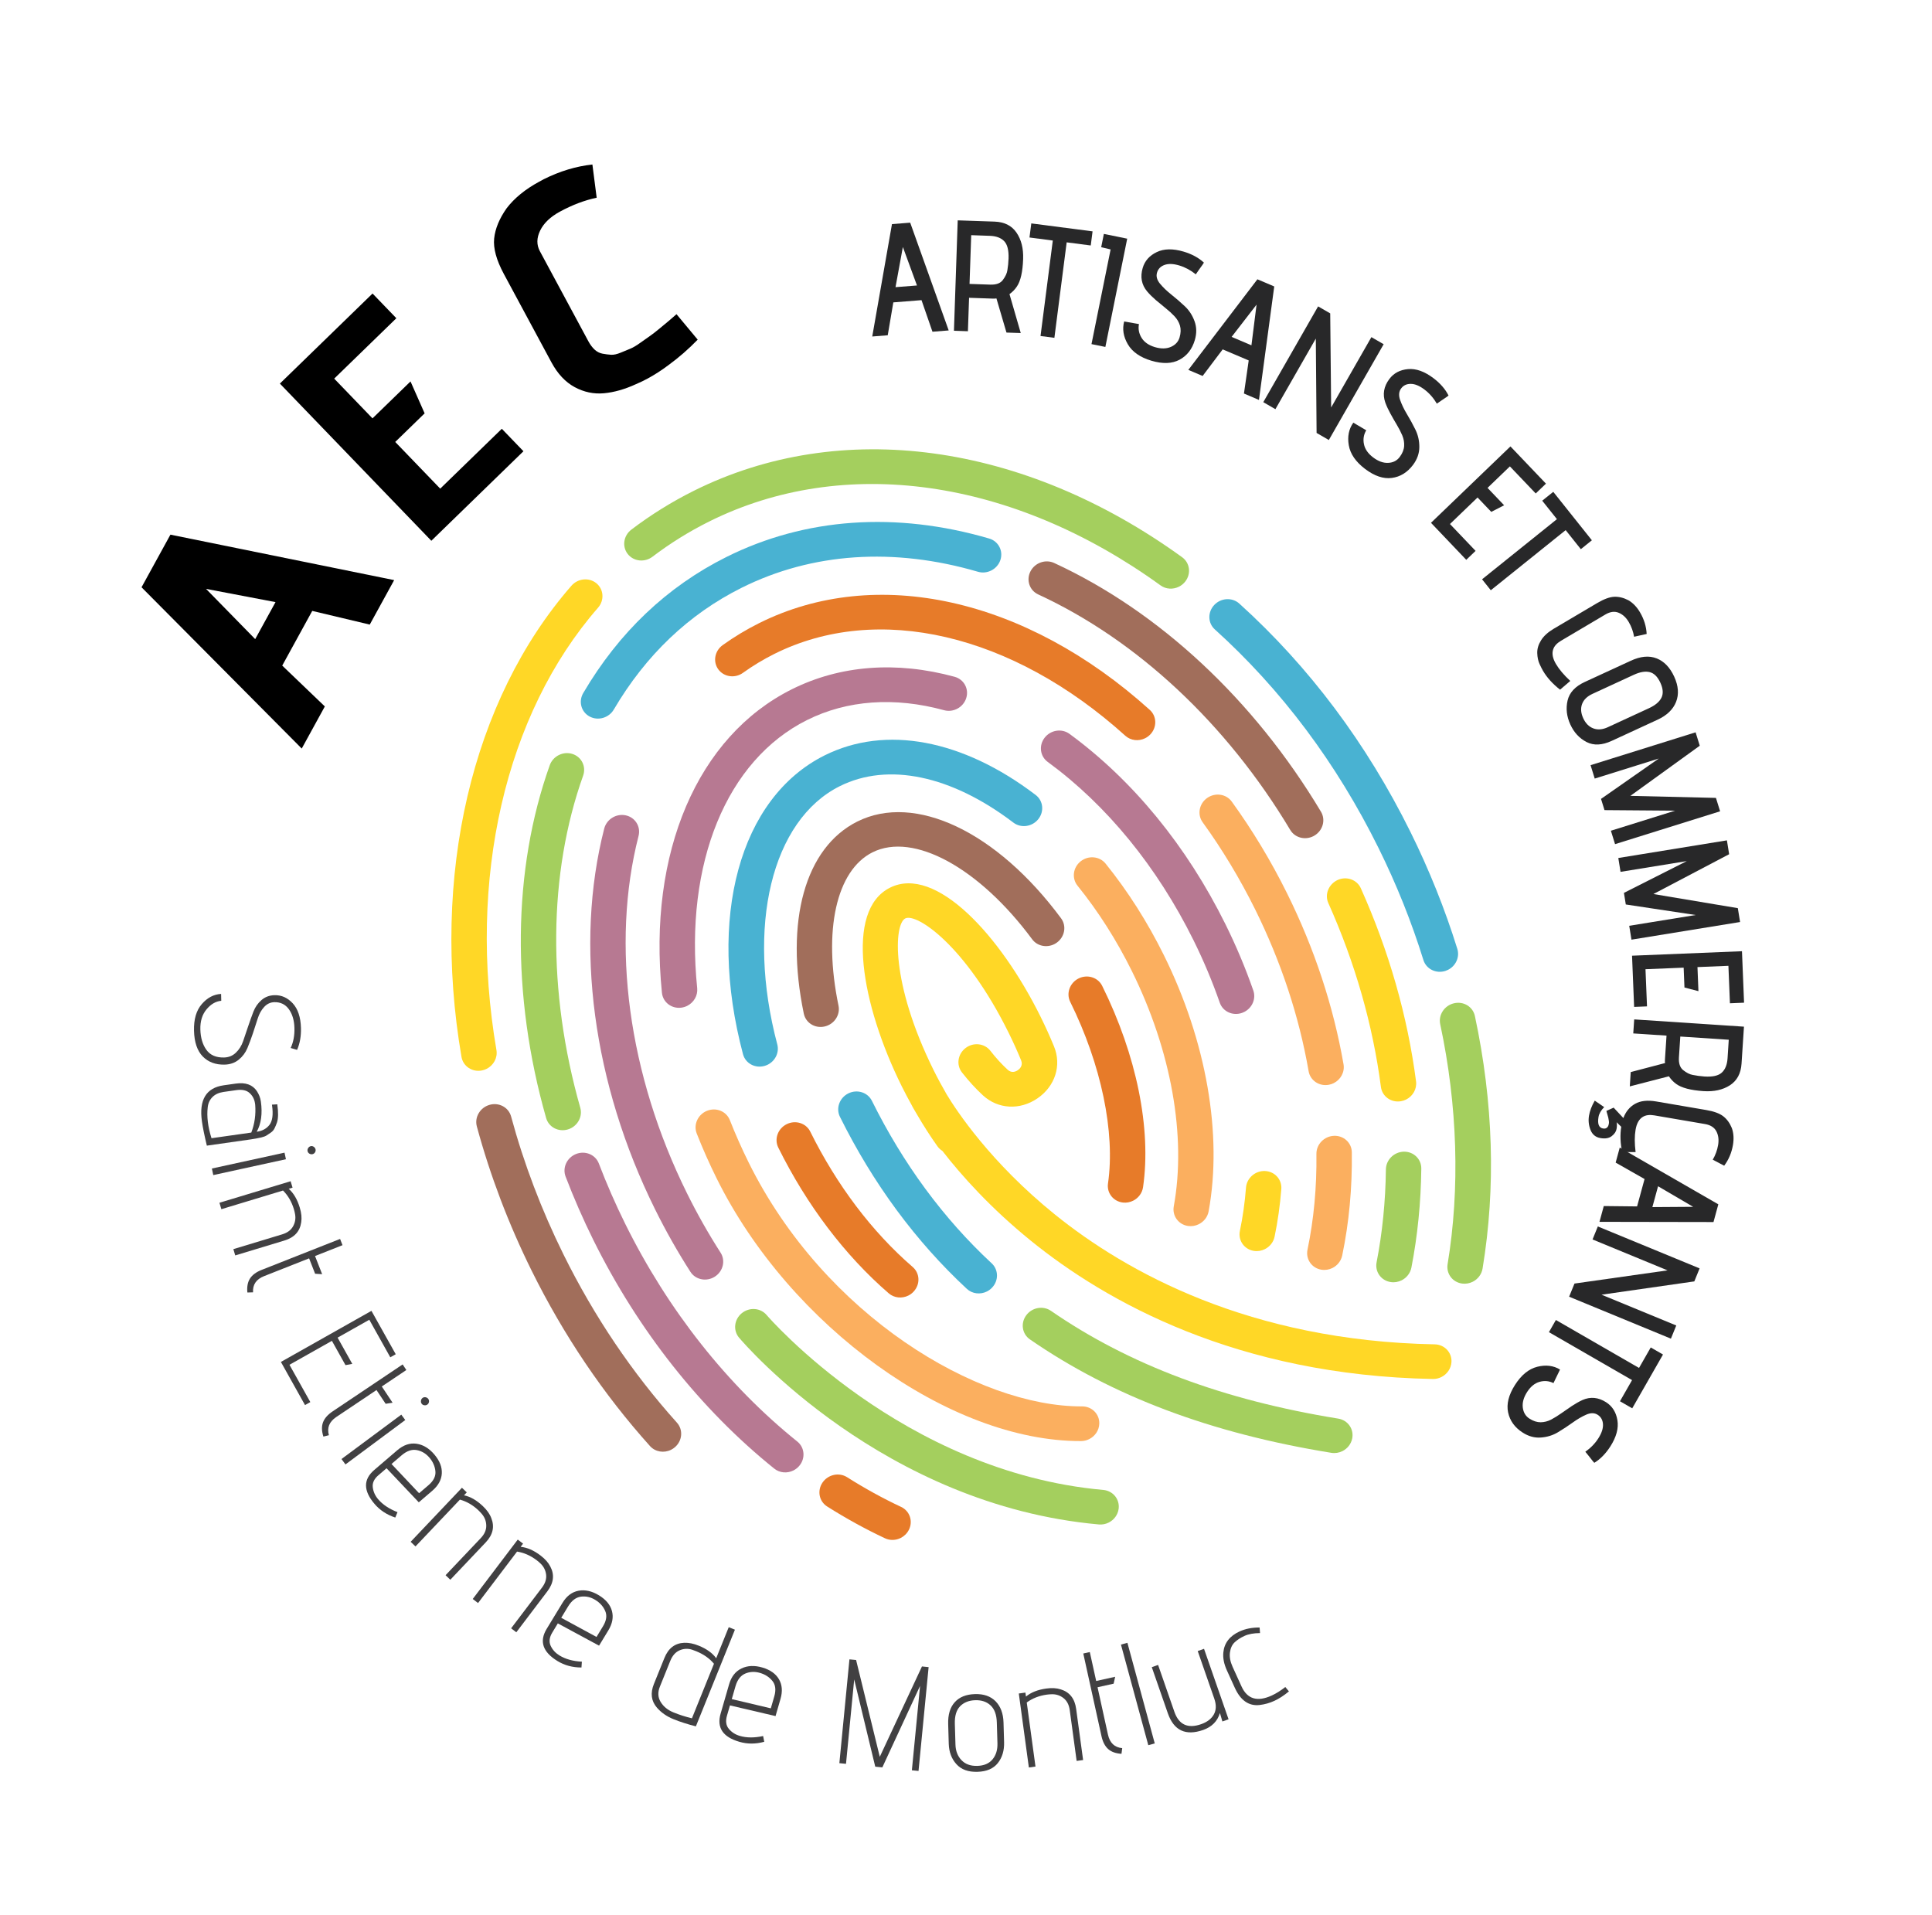 <svg xmlns="http://www.w3.org/2000/svg" width="112" height="111" viewBox="0 0 112 111" fill="none"><g clip-path="url(#clip0_625_2336)"><path d="M22.85 33.63L21.435 36.208L18.101 35.415L16.361 38.585L18.831 40.953L17.492 43.394L8.205 34.045L9.88 30.994L22.85 33.63ZM15.972 34.905L11.944 34.138L14.794 37.05L15.972 34.905Z" fill="black"></path><path d="M30.345 26.159L25.005 31.349L16.225 22.237L21.597 17.016L22.977 18.448L19.374 21.949L21.594 24.253L23.798 22.112L24.616 23.963L22.912 25.62L25.52 28.327L29.091 24.857L30.345 26.159Z" fill="black"></path><mask id="mask0_625_2336" style="mask-type:luminance" maskUnits="userSpaceOnUse" x="0" y="0" width="112" height="111"><path d="M111.882 0H0V110.964H111.882V0Z" fill="white"></path></mask><g mask="url(#mask0_625_2336)"><path d="M39.218 18.214L40.446 19.69C39.911 20.241 39.345 20.734 38.748 21.168C38.362 21.46 37.959 21.72 37.539 21.948C37.329 22.062 37.106 22.169 36.872 22.268C36.219 22.568 35.597 22.744 35.007 22.798C34.416 22.851 33.852 22.732 33.313 22.441C32.775 22.15 32.325 21.67 31.965 21.001L29.211 15.886C28.776 15.079 28.588 14.391 28.647 13.824C28.707 13.256 28.948 12.672 29.371 12.072C29.818 11.486 30.449 10.971 31.263 10.53C31.342 10.487 31.427 10.441 31.519 10.391C32.455 9.923 33.396 9.639 34.342 9.537L34.59 11.462C33.889 11.609 33.177 11.879 32.455 12.271C31.904 12.57 31.523 12.935 31.314 13.364C31.104 13.795 31.099 14.195 31.299 14.566L34.113 19.792C34.217 19.983 34.336 20.142 34.471 20.268C34.607 20.393 34.759 20.471 34.929 20.503C35.099 20.534 35.262 20.556 35.42 20.566C35.578 20.576 35.768 20.534 35.99 20.441C36.211 20.349 36.398 20.271 36.552 20.209C36.704 20.146 36.901 20.03 37.139 19.858C37.378 19.687 37.565 19.555 37.701 19.461C37.837 19.367 38.025 19.219 38.266 19.02C38.506 18.821 38.673 18.683 38.767 18.604C38.86 18.526 39.011 18.396 39.218 18.214Z" fill="black"></path></g><mask id="mask1_625_2336" style="mask-type:luminance" maskUnits="userSpaceOnUse" x="0" y="0" width="112" height="111"><path d="M111.882 0H0V110.964H111.882V0Z" fill="white"></path></mask><g mask="url(#mask1_625_2336)"><path d="M12.817 57.619L12.827 58.016C12.507 58.047 12.221 58.213 11.972 58.514C11.721 58.814 11.602 59.203 11.615 59.681C11.628 60.158 11.744 60.552 11.964 60.859C12.185 61.168 12.527 61.316 12.992 61.304C13.261 61.297 13.49 61.203 13.677 61.022C13.865 60.842 14.003 60.62 14.094 60.358C14.185 60.096 14.282 59.81 14.385 59.499C14.489 59.189 14.592 58.903 14.694 58.639C14.796 58.378 14.951 58.156 15.159 57.975C15.366 57.794 15.619 57.699 15.916 57.692C16.318 57.681 16.67 57.839 16.971 58.164C17.271 58.49 17.43 58.967 17.447 59.595C17.459 60.072 17.384 60.495 17.222 60.863L16.85 60.752C17.007 60.419 17.081 60.032 17.068 59.592C17.057 59.152 16.949 58.789 16.747 58.507C16.544 58.225 16.262 58.088 15.902 58.097C15.672 58.104 15.476 58.196 15.311 58.378C15.147 58.556 15.023 58.779 14.941 59.043C14.86 59.307 14.766 59.593 14.662 59.902C14.559 60.21 14.452 60.496 14.341 60.762C14.23 61.026 14.063 61.25 13.839 61.432C13.613 61.614 13.343 61.708 13.028 61.717C12.501 61.731 12.077 61.574 11.755 61.246C11.434 60.917 11.265 60.42 11.247 59.755C11.229 59.09 11.38 58.574 11.701 58.205C12.021 57.837 12.393 57.641 12.817 57.619Z" fill="#414042"></path></g><mask id="mask2_625_2336" style="mask-type:luminance" maskUnits="userSpaceOnUse" x="0" y="0" width="112" height="111"><path d="M111.882 0H0V110.964H111.882V0Z" fill="white"></path></mask><g mask="url(#mask2_625_2336)"><path d="M11.706 65.007C11.529 63.758 11.95 63.061 12.966 62.916L13.673 62.816C14.235 62.736 14.641 62.882 14.891 63.253C15.016 63.445 15.094 63.646 15.123 63.858C15.221 64.553 15.141 65.137 14.884 65.609C15.207 65.564 15.454 65.428 15.626 65.204C15.796 64.978 15.845 64.604 15.771 64.079C15.769 64.067 15.767 64.053 15.765 64.037L16.075 64.018C16.14 64.48 16.135 64.83 16.058 65.067C16.012 65.197 15.965 65.311 15.915 65.411C15.866 65.511 15.794 65.594 15.698 65.659C15.603 65.725 15.52 65.781 15.448 65.827C15.376 65.871 15.276 65.908 15.147 65.939C14.951 65.984 14.744 66.022 14.529 66.053L11.991 66.414C11.851 65.829 11.755 65.359 11.706 65.007ZM13.701 63.196L12.959 63.301C12.688 63.341 12.473 63.438 12.316 63.598C12.158 63.756 12.067 63.954 12.042 64.191C11.979 64.724 12.051 65.32 12.261 65.983L14.568 65.656C14.764 65.146 14.838 64.608 14.794 64.044C14.79 64.015 14.786 63.99 14.783 63.967C14.748 63.721 14.642 63.52 14.467 63.362C14.292 63.204 14.037 63.148 13.701 63.196Z" fill="#414042"></path></g><mask id="mask3_625_2336" style="mask-type:luminance" maskUnits="userSpaceOnUse" x="0" y="0" width="112" height="111"><path d="M111.882 0H0V110.964H111.882V0Z" fill="white"></path></mask><g mask="url(#mask3_625_2336)"><path d="M16.494 66.821L16.576 67.201L12.364 68.121L12.283 67.74L16.494 66.821ZM17.865 66.552C17.903 66.494 17.953 66.458 18.015 66.444C18.076 66.431 18.134 66.443 18.189 66.481C18.245 66.519 18.279 66.569 18.293 66.631C18.306 66.692 18.295 66.752 18.26 66.806C18.225 66.861 18.177 66.895 18.115 66.909C18.054 66.922 17.994 66.912 17.936 66.878C17.878 66.843 17.844 66.795 17.83 66.733C17.817 66.669 17.828 66.611 17.865 66.552Z" fill="#414042"></path></g><mask id="mask4_625_2336" style="mask-type:luminance" maskUnits="userSpaceOnUse" x="0" y="0" width="112" height="111"><path d="M111.882 0H0V110.964H111.882V0Z" fill="white"></path></mask><g mask="url(#mask4_625_2336)"><path d="M17.037 70.097C16.908 69.668 16.698 69.307 16.407 69.016L12.833 70.098L12.721 69.725L16.847 68.477L16.96 68.849L16.737 68.916C17.022 69.167 17.236 69.532 17.38 70.012C17.475 70.326 17.501 70.607 17.462 70.853C17.389 71.387 17.063 71.741 16.487 71.915L13.637 72.778L13.528 72.414L16.361 71.556C16.657 71.466 16.867 71.312 16.989 71.091C17.112 70.871 17.151 70.635 17.105 70.384C17.088 70.287 17.065 70.191 17.037 70.097Z" fill="#414042"></path></g><mask id="mask5_625_2336" style="mask-type:luminance" maskUnits="userSpaceOnUse" x="0" y="0" width="112" height="111"><path d="M111.882 0H0V110.964H111.882V0Z" fill="white"></path></mask><g mask="url(#mask5_625_2336)"><path d="M19.715 71.822L19.856 72.184L18.263 72.813L18.675 73.865L18.268 73.841L17.919 72.948L15.309 73.979C14.855 74.158 14.642 74.471 14.669 74.918L14.34 74.928C14.308 74.593 14.36 74.323 14.493 74.115C14.628 73.907 14.852 73.742 15.167 73.617L19.715 71.822Z" fill="#414042"></path></g><mask id="mask6_625_2336" style="mask-type:luminance" maskUnits="userSpaceOnUse" x="0" y="0" width="112" height="111"><path d="M111.882 0H0V110.964H111.882V0Z" fill="white"></path></mask><g mask="url(#mask6_625_2336)"><path d="M21.533 75.991L22.941 78.506L22.626 78.684L21.409 76.507L19.571 77.544L20.422 79.065L20.029 79.138L19.241 77.73L16.781 79.118L17.99 81.28L17.682 81.453L16.284 78.953L21.533 75.991Z" fill="#414042"></path></g><mask id="mask7_625_2336" style="mask-type:luminance" maskUnits="userSpaceOnUse" x="0" y="0" width="112" height="111"><path d="M111.882 0H0V110.964H111.882V0Z" fill="white"></path></mask><g mask="url(#mask7_625_2336)"><path d="M23.342 79.097L23.556 79.421L22.133 80.376L22.759 81.317L22.356 81.379L21.826 80.582L19.493 82.146C19.088 82.418 18.946 82.769 19.067 83.2L18.747 83.28C18.646 82.96 18.638 82.685 18.726 82.453C18.813 82.221 18.998 82.011 19.279 81.822L23.342 79.097Z" fill="#414042"></path></g><mask id="mask8_625_2336" style="mask-type:luminance" maskUnits="userSpaceOnUse" x="0" y="0" width="112" height="111"><path d="M111.882 0H0V110.964H111.882V0Z" fill="white"></path></mask><g mask="url(#mask8_625_2336)"><path d="M23.263 82.008L23.494 82.32L20.027 84.894L19.797 84.581L23.263 82.008ZM24.405 81.198C24.415 81.13 24.446 81.076 24.497 81.039C24.547 81.002 24.605 80.989 24.671 81C24.737 81.013 24.789 81.043 24.826 81.094C24.864 81.147 24.878 81.203 24.868 81.267C24.858 81.333 24.829 81.384 24.778 81.421C24.727 81.459 24.669 81.473 24.602 81.465C24.536 81.457 24.484 81.428 24.446 81.376C24.408 81.326 24.395 81.266 24.405 81.198Z" fill="#414042"></path></g><mask id="mask9_625_2336" style="mask-type:luminance" maskUnits="userSpaceOnUse" x="0" y="0" width="112" height="111"><path d="M111.882 0H0V110.964H111.882V0Z" fill="white"></path></mask><g mask="url(#mask9_625_2336)"><path d="M22.915 87.974C22.422 87.812 22.021 87.548 21.709 87.18C21.06 86.418 21.056 85.764 21.693 85.218L23.034 84.069C23.388 83.767 23.757 83.641 24.14 83.694C24.525 83.748 24.872 83.956 25.181 84.319C25.489 84.683 25.633 85.05 25.612 85.42C25.591 85.79 25.407 86.122 25.064 86.418L24.278 87.091L22.409 85.116L21.938 85.52C21.688 85.732 21.58 85.966 21.61 86.219C21.641 86.473 21.744 86.703 21.918 86.909C22.186 87.224 22.562 87.474 23.044 87.661L22.915 87.974ZM23.285 84.364L22.696 84.869L24.295 86.564L24.844 86.094C25.137 85.842 25.269 85.574 25.241 85.289C25.213 85.003 25.097 84.741 24.895 84.501C24.691 84.263 24.447 84.117 24.16 84.063C23.873 84.01 23.581 84.111 23.285 84.364Z" fill="#414042"></path></g><mask id="mask10_625_2336" style="mask-type:luminance" maskUnits="userSpaceOnUse" x="0" y="0" width="112" height="111"><path d="M111.882 0H0V110.964H111.882V0Z" fill="white"></path></mask><g mask="url(#mask10_625_2336)"><path d="M27.742 87.562C27.418 87.252 27.058 87.043 26.662 86.934L24.086 89.648L23.806 89.38L26.779 86.247L27.059 86.515L26.899 86.685C27.27 86.761 27.636 86.972 27.997 87.317C28.234 87.543 28.396 87.773 28.482 88.009C28.681 88.508 28.573 88.977 28.157 89.415L26.105 91.579L25.83 91.316L27.871 89.165C28.085 88.94 28.191 88.702 28.189 88.449C28.187 88.196 28.105 87.972 27.942 87.777C27.878 87.702 27.813 87.63 27.742 87.562Z" fill="#414042"></path></g><mask id="mask11_625_2336" style="mask-type:luminance" maskUnits="userSpaceOnUse" x="0" y="0" width="112" height="111"><path d="M111.882 0H0V110.964H111.882V0Z" fill="white"></path></mask><g mask="url(#mask11_625_2336)"><path d="M31.116 90.451C30.76 90.179 30.379 90.011 29.974 89.947L27.713 92.93L27.405 92.695L30.015 89.251L30.323 89.487L30.182 89.672C30.56 89.707 30.947 89.876 31.344 90.18C31.604 90.379 31.789 90.59 31.902 90.813C32.155 91.287 32.098 91.765 31.733 92.248L29.931 94.625L29.63 94.395L31.422 92.031C31.609 91.783 31.688 91.534 31.659 91.284C31.628 91.032 31.521 90.82 31.339 90.643C31.268 90.574 31.194 90.511 31.116 90.451Z" fill="#414042"></path></g><mask id="mask12_625_2336" style="mask-type:luminance" maskUnits="userSpaceOnUse" x="0" y="0" width="112" height="111"><path d="M111.882 0H0V110.964H111.882V0Z" fill="white"></path></mask><g mask="url(#mask12_625_2336)"><path d="M33.708 96.666C33.191 96.667 32.726 96.542 32.315 96.29C31.462 95.769 31.255 95.15 31.689 94.431L32.608 92.919C32.849 92.52 33.16 92.287 33.542 92.215C33.923 92.147 34.318 92.235 34.724 92.484C35.13 92.733 35.381 93.036 35.476 93.395C35.571 93.752 35.501 94.126 35.266 94.515L34.728 95.4L32.338 94.109L32.016 94.641C31.846 94.921 31.815 95.177 31.923 95.409C32.031 95.64 32.2 95.825 32.431 95.967C32.783 96.182 33.217 96.303 33.732 96.329L33.708 96.666ZM32.937 93.121L32.535 93.785L34.581 94.895L34.957 94.275C35.157 93.947 35.199 93.65 35.083 93.386C34.967 93.123 34.776 92.911 34.509 92.748C34.242 92.583 33.964 92.522 33.675 92.56C33.386 92.6 33.141 92.787 32.937 93.121Z" fill="#414042"></path></g><mask id="mask13_625_2336" style="mask-type:luminance" maskUnits="userSpaceOnUse" x="0" y="0" width="112" height="111"><path d="M111.882 0H0V110.964H111.882V0Z" fill="white"></path></mask><g mask="url(#mask13_625_2336)"><path d="M40.512 95.404C40.97 95.59 41.304 95.832 41.519 96.13L42.246 94.329L42.604 94.475L40.341 100.078C39.858 99.957 39.422 99.816 39.035 99.659C38.647 99.501 38.328 99.278 38.079 98.99C37.751 98.608 37.694 98.153 37.907 97.624L38.518 96.111C38.745 95.55 39.125 95.258 39.661 95.234C39.926 95.223 40.209 95.279 40.512 95.404ZM41.389 96.45C41.136 96.142 40.791 95.899 40.355 95.722C40.276 95.69 40.194 95.66 40.113 95.632C39.866 95.556 39.624 95.57 39.391 95.674C39.157 95.777 38.981 95.979 38.859 96.278L38.255 97.775C38.123 98.1 38.137 98.395 38.296 98.659C38.46 98.93 38.708 99.134 39.043 99.27C39.377 99.407 39.734 99.52 40.112 99.613L41.389 96.45Z" fill="#414042"></path></g><mask id="mask14_625_2336" style="mask-type:luminance" maskUnits="userSpaceOnUse" x="0" y="0" width="112" height="111"><path d="M111.882 0H0V110.964H111.882V0Z" fill="white"></path></mask><g mask="url(#mask14_625_2336)"><path d="M44.304 100.973C43.804 101.11 43.324 101.11 42.861 100.974C41.902 100.696 41.541 100.152 41.774 99.344L42.266 97.644C42.395 97.196 42.636 96.889 42.985 96.722C43.335 96.552 43.739 96.535 44.196 96.668C44.653 96.803 44.974 97.03 45.159 97.351C45.344 97.671 45.373 98.05 45.247 98.486L44.959 99.483L42.316 98.864L42.143 99.461C42.052 99.776 42.089 100.031 42.253 100.226C42.418 100.421 42.629 100.557 42.889 100.632C43.285 100.748 43.735 100.75 44.239 100.639L44.304 100.973ZM42.637 97.753L42.422 98.499L44.685 99.034L44.887 98.337C44.994 97.966 44.958 97.669 44.778 97.446C44.597 97.222 44.357 97.067 44.057 96.98C43.757 96.892 43.472 96.905 43.204 97.018C42.935 97.132 42.746 97.376 42.637 97.753Z" fill="#414042"></path></g><mask id="mask15_625_2336" style="mask-type:luminance" maskUnits="userSpaceOnUse" x="0" y="0" width="112" height="111"><path d="M111.882 0H0V110.964H111.882V0Z" fill="white"></path></mask><g mask="url(#mask15_625_2336)"><path d="M49.243 96.195L49.629 96.232L51.002 101.844L53.447 96.606L53.833 96.645L53.248 102.663L52.862 102.625L53.337 97.734L51.15 102.457L50.739 102.416L49.519 97.358L49.044 102.25L48.659 102.213L49.243 96.195Z" fill="#414042"></path></g><mask id="mask16_625_2336" style="mask-type:luminance" maskUnits="userSpaceOnUse" x="0" y="0" width="112" height="111"><path d="M111.882 0H0V110.964H111.882V0Z" fill="white"></path></mask><g mask="url(#mask16_625_2336)"><path d="M55 101.088L54.967 99.948C54.951 99.401 55.077 98.978 55.347 98.68C55.616 98.38 56.006 98.224 56.516 98.208C57.026 98.192 57.426 98.332 57.717 98.626C58.005 98.92 58.159 99.329 58.175 99.853L58.208 100.993C58.222 101.476 58.102 101.88 57.848 102.204C57.593 102.528 57.199 102.699 56.666 102.714C56.133 102.731 55.726 102.583 55.445 102.271C55.163 101.96 55.015 101.566 55 101.088ZM55.353 99.928L55.389 101.137C55.4 101.506 55.517 101.806 55.738 102.038C55.961 102.272 56.267 102.382 56.656 102.37C57.046 102.359 57.341 102.231 57.54 101.99C57.74 101.747 57.833 101.439 57.823 101.065L57.787 99.856C57.774 99.407 57.654 99.077 57.426 98.865C57.199 98.651 56.902 98.552 56.535 98.563C56.169 98.574 55.876 98.691 55.659 98.912C55.442 99.135 55.34 99.474 55.353 99.928Z" fill="#414042"></path></g><mask id="mask17_625_2336" style="mask-type:luminance" maskUnits="userSpaceOnUse" x="0" y="0" width="112" height="111"><path d="M111.882 0H0V110.964H111.882V0Z" fill="white"></path></mask><g mask="url(#mask17_625_2336)"><path d="M60.685 98.239C60.241 98.3 59.854 98.452 59.522 98.694L60.028 102.41L59.644 102.462L59.061 98.174L59.445 98.121L59.476 98.352C59.768 98.109 60.16 97.954 60.654 97.886C60.978 97.841 61.258 97.858 61.495 97.936C62.008 98.093 62.306 98.47 62.386 99.069L62.789 102.031L62.414 102.082L62.014 99.138C61.972 98.83 61.852 98.598 61.655 98.442C61.457 98.287 61.231 98.211 60.977 98.217C60.879 98.219 60.781 98.226 60.685 98.239Z" fill="#414042"></path></g><mask id="mask18_625_2336" style="mask-type:luminance" maskUnits="userSpaceOnUse" x="0" y="0" width="112" height="111"><path d="M111.882 0H0V110.964H111.882V0Z" fill="white"></path></mask><g mask="url(#mask18_625_2336)"><path d="M62.799 95.855L63.177 95.771L63.547 97.449L64.647 97.205L64.559 97.604L63.626 97.812L64.231 100.562C64.337 101.039 64.612 101.3 65.056 101.342L65.013 101.67C64.68 101.65 64.422 101.557 64.238 101.391C64.055 101.226 63.927 100.977 63.854 100.646L62.799 95.855Z" fill="#414042"></path></g><mask id="mask19_625_2336" style="mask-type:luminance" maskUnits="userSpaceOnUse" x="18" y="68" width="138" height="138"><path d="M47.301 205.083L155.357 175.363L126.376 68.442L18.32 98.161L47.301 205.083Z" fill="white"></path></mask><g mask="url(#mask19_625_2336)"><path d="M66.568 101.171L66.942 101.068L65.357 95.235L64.983 95.338L66.568 101.171Z" fill="#414042"></path></g><mask id="mask20_625_2336" style="mask-type:luminance" maskUnits="userSpaceOnUse" x="0" y="0" width="112" height="111"><path d="M111.882 0H0V110.964H111.882V0Z" fill="white"></path></mask><g mask="url(#mask20_625_2336)"><path d="M66.77 96.647L67.136 96.518L68.08 99.234C68.341 99.984 68.858 100.223 69.633 99.952C69.979 99.83 70.224 99.643 70.367 99.389C70.509 99.135 70.518 98.828 70.392 98.469L69.433 95.713L69.799 95.584L71.221 99.669L70.863 99.795L70.721 99.305C70.576 99.783 70.253 100.11 69.749 100.288C68.731 100.643 68.049 100.322 67.701 99.322L66.77 96.647Z" fill="#414042"></path></g><mask id="mask21_625_2336" style="mask-type:luminance" maskUnits="userSpaceOnUse" x="0" y="0" width="112" height="111"><path d="M111.882 0H0V110.964H111.882V0Z" fill="white"></path></mask><g mask="url(#mask21_625_2336)"><path d="M73.045 94.671C72.68 94.673 72.38 94.728 72.145 94.835C71.911 94.943 71.719 95.067 71.573 95.207C71.424 95.348 71.334 95.545 71.301 95.797C71.267 96.049 71.319 96.326 71.454 96.625L71.972 97.764C72.305 98.498 72.889 98.673 73.724 98.291C73.979 98.174 74.242 98.009 74.511 97.798L74.721 98.052C74.428 98.294 74.145 98.477 73.874 98.601C73.603 98.725 73.318 98.806 73.019 98.841C72.395 98.911 71.916 98.577 71.581 97.839L71.123 96.832C70.955 96.46 70.886 96.115 70.918 95.797C70.971 95.247 71.284 94.84 71.858 94.577C72.203 94.42 72.591 94.344 73.021 94.348L73.045 94.671Z" fill="#414042"></path></g><mask id="mask22_625_2336" style="mask-type:luminance" maskUnits="userSpaceOnUse" x="0" y="0" width="112" height="111"><path d="M111.882 0H0V110.964H111.882V0Z" fill="white"></path></mask><g mask="url(#mask22_625_2336)"><path d="M54.997 19.156L54.056 19.231L53.421 17.4L51.787 17.529L51.463 19.436L50.565 19.507L51.708 12.992L52.765 12.908L54.997 19.156ZM53.158 16.549L52.34 14.319L51.914 16.647L53.158 16.549Z" fill="#282829"></path></g><mask id="mask23_625_2336" style="mask-type:luminance" maskUnits="userSpaceOnUse" x="0" y="0" width="112" height="111"><path d="M111.882 0H0V110.964H111.882V0Z" fill="white"></path></mask><g mask="url(#mask23_625_2336)"><path d="M59.174 19.307L58.346 19.279L57.764 17.299C57.716 17.31 57.647 17.314 57.558 17.311L56.178 17.263L56.111 19.202L55.301 19.174L55.52 12.774L57.657 12.847C58.226 12.867 58.65 13.079 58.928 13.486C59.205 13.892 59.333 14.399 59.312 15.01C59.287 15.759 59.165 16.296 58.945 16.617C58.833 16.785 58.691 16.929 58.521 17.051L59.174 19.307ZM56.205 16.459L57.407 16.5C57.746 16.511 57.987 16.425 58.129 16.241C58.285 16.034 58.375 15.841 58.399 15.665C58.436 15.446 58.459 15.218 58.467 14.981C58.483 14.505 58.398 14.171 58.211 13.978C58.025 13.786 57.747 13.683 57.379 13.671L56.302 13.633L56.205 16.459Z" fill="#282829"></path></g><mask id="mask24_625_2336" style="mask-type:luminance" maskUnits="userSpaceOnUse" x="0" y="0" width="112" height="111"><path d="M111.882 0H0V110.964H111.882V0Z" fill="white"></path></mask><g mask="url(#mask24_625_2336)"><path d="M61.124 19.584L60.32 19.479L61.032 13.944L59.68 13.768L59.785 12.951L63.337 13.412L63.232 14.23L61.836 14.049L61.124 19.584Z" fill="#282829"></path></g><mask id="mask25_625_2336" style="mask-type:luminance" maskUnits="userSpaceOnUse" x="0" y="0" width="112" height="111"><path d="M111.882 0H0V110.964H111.882V0Z" fill="white"></path></mask><g mask="url(#mask25_625_2336)"><path d="M64.079 20.112L63.275 19.949L64.383 14.46L63.837 14.331L63.992 13.56L65.345 13.836L64.079 20.112Z" fill="#282829"></path></g><mask id="mask26_625_2336" style="mask-type:luminance" maskUnits="userSpaceOnUse" x="0" y="0" width="112" height="111"><path d="M111.882 0H0V110.964H111.882V0Z" fill="white"></path></mask><g mask="url(#mask26_625_2336)"><path d="M65.169 18.637L66.026 18.787C65.973 19.071 66.025 19.337 66.18 19.587C66.335 19.837 66.592 20.015 66.947 20.122C67.303 20.227 67.612 20.224 67.875 20.111C68.137 19.997 68.306 19.814 68.381 19.56C68.456 19.306 68.463 19.078 68.403 18.874C68.342 18.672 68.235 18.491 68.084 18.331C67.933 18.171 67.762 18.016 67.572 17.864C67.381 17.712 67.192 17.555 67.004 17.395C66.816 17.233 66.648 17.067 66.501 16.895C66.176 16.506 66.09 16.052 66.244 15.531C66.364 15.122 66.636 14.816 67.058 14.614C67.48 14.412 68.001 14.404 68.622 14.588C69.094 14.729 69.484 14.941 69.792 15.223L69.722 15.335C69.67 15.403 69.605 15.495 69.524 15.611C69.443 15.726 69.375 15.825 69.321 15.904C69.027 15.664 68.707 15.493 68.362 15.389C68.018 15.287 67.733 15.276 67.507 15.359C67.281 15.441 67.138 15.588 67.074 15.803C67.011 16.015 67.069 16.23 67.247 16.446C67.425 16.661 67.645 16.873 67.909 17.082C68.173 17.291 68.43 17.514 68.682 17.751C68.935 17.988 69.124 18.278 69.248 18.62C69.374 18.962 69.379 19.328 69.265 19.714C69.11 20.24 68.814 20.62 68.38 20.853C67.946 21.086 67.401 21.105 66.746 20.911C66.092 20.715 65.636 20.397 65.379 19.954C65.123 19.513 65.053 19.073 65.169 18.637Z" fill="#282829"></path></g><mask id="mask27_625_2336" style="mask-type:luminance" maskUnits="userSpaceOnUse" x="0" y="0" width="112" height="111"><path d="M111.882 0H0V110.964H111.882V0Z" fill="white"></path></mask><g mask="url(#mask27_625_2336)"><path d="M72.983 23.184L72.113 22.813L72.389 20.895L70.88 20.254L69.718 21.795L68.889 21.443L72.893 16.191L73.869 16.606L72.983 23.184ZM72.547 20.018L72.844 17.66L71.398 19.53L72.547 20.018Z" fill="#282829"></path></g><mask id="mask28_625_2336" style="mask-type:luminance" maskUnits="userSpaceOnUse" x="0" y="0" width="112" height="111"><path d="M111.882 0H0V110.964H111.882V0Z" fill="white"></path></mask><g mask="url(#mask28_625_2336)"><path d="M77.034 25.508L76.324 25.098L76.279 19.628L73.937 23.72L73.234 23.314L76.412 17.762L77.114 18.167L77.168 23.622L79.501 19.544L80.212 19.955L77.034 25.508Z" fill="#282829"></path></g><mask id="mask29_625_2336" style="mask-type:luminance" maskUnits="userSpaceOnUse" x="0" y="0" width="112" height="111"><path d="M111.882 0H0V110.964H111.882V0Z" fill="white"></path></mask><g mask="url(#mask29_625_2336)"><path d="M78.453 24.502L79.203 24.944C79.055 25.19 79.01 25.459 79.069 25.747C79.127 26.036 79.305 26.293 79.601 26.516C79.898 26.741 80.188 26.846 80.473 26.833C80.759 26.82 80.981 26.707 81.14 26.495C81.299 26.284 81.385 26.072 81.399 25.861C81.412 25.65 81.377 25.443 81.291 25.24C81.204 25.038 81.099 24.831 80.973 24.622C80.848 24.412 80.725 24.2 80.606 23.982C80.486 23.765 80.387 23.551 80.308 23.339C80.139 22.86 80.218 22.404 80.543 21.97C80.799 21.629 81.16 21.439 81.626 21.397C82.091 21.357 82.582 21.532 83.1 21.924C83.493 22.221 83.785 22.557 83.973 22.93L83.869 23.01C83.797 23.056 83.703 23.118 83.588 23.199C83.471 23.279 83.374 23.346 83.296 23.401C83.103 23.072 82.864 22.799 82.577 22.582C82.29 22.365 82.027 22.255 81.787 22.254C81.547 22.251 81.36 22.338 81.227 22.516C81.094 22.695 81.072 22.915 81.164 23.18C81.256 23.443 81.388 23.72 81.562 24.009C81.737 24.297 81.9 24.596 82.053 24.907C82.206 25.218 82.282 25.556 82.28 25.922C82.277 26.286 82.156 26.628 81.914 26.951C81.585 27.388 81.176 27.641 80.688 27.706C80.199 27.772 79.683 27.598 79.137 27.186C78.592 26.773 78.276 26.314 78.19 25.809C78.104 25.305 78.192 24.869 78.453 24.502Z" fill="#282829"></path></g><mask id="mask30_625_2336" style="mask-type:luminance" maskUnits="userSpaceOnUse" x="0" y="0" width="112" height="111"><path d="M111.882 0H0V110.964H111.882V0Z" fill="white"></path></mask><g mask="url(#mask30_625_2336)"><path d="M85.001 32.454L82.956 30.308L87.562 25.879L89.621 28.038L89.028 28.607L87.53 27.037L86.234 28.284L87.196 29.291L86.45 29.674L85.655 28.84L84.056 30.378L85.541 31.935L85.001 32.454Z" fill="#282829"></path></g><mask id="mask31_625_2336" style="mask-type:luminance" maskUnits="userSpaceOnUse" x="0" y="0" width="112" height="111"><path d="M111.882 0H0V110.964H111.882V0Z" fill="white"></path></mask><g mask="url(#mask31_625_2336)"><path d="M86.423 34.218L85.917 33.582L90.257 30.096L89.404 29.026L90.045 28.513L92.283 31.321L91.642 31.836L90.763 30.732L86.423 34.218Z" fill="#282829"></path></g><mask id="mask32_625_2336" style="mask-type:luminance" maskUnits="userSpaceOnUse" x="0" y="0" width="112" height="111"><path d="M111.882 0H0V110.964H111.882V0Z" fill="white"></path></mask><g mask="url(#mask32_625_2336)"><path d="M91.031 39.475L90.439 39.981C90.01 39.647 89.68 39.282 89.448 38.886C89.399 38.804 89.334 38.674 89.252 38.498C89.17 38.322 89.124 38.11 89.116 37.862C89.108 37.614 89.182 37.367 89.336 37.12C89.491 36.872 89.733 36.651 90.062 36.455L92.582 34.965C92.979 34.729 93.313 34.606 93.582 34.596C93.851 34.586 94.122 34.652 94.396 34.795C94.662 34.948 94.889 35.184 95.076 35.503C95.308 35.898 95.436 36.314 95.459 36.751L94.73 36.913C94.679 36.61 94.576 36.327 94.421 36.061C94.266 35.797 94.07 35.617 93.834 35.521C93.598 35.425 93.341 35.459 93.064 35.624L90.489 37.148C90.254 37.287 90.104 37.451 90.04 37.643C89.957 37.885 90.009 38.166 90.195 38.484C90.383 38.804 90.662 39.134 91.031 39.475Z" fill="#282829"></path></g><mask id="mask33_625_2336" style="mask-type:luminance" maskUnits="userSpaceOnUse" x="0" y="0" width="112" height="111"><path d="M111.882 0H0V110.964H111.882V0Z" fill="white"></path></mask><g mask="url(#mask33_625_2336)"><path d="M96.091 41.722L93.434 42.948C92.876 43.206 92.39 43.229 91.975 43.016C91.56 42.803 91.246 42.464 91.033 41.998C90.82 41.532 90.767 41.069 90.874 40.61C90.981 40.15 91.313 39.791 91.871 39.534L94.537 38.305C95.105 38.041 95.605 37.996 96.038 38.168C96.471 38.338 96.81 38.692 97.056 39.228C97.301 39.765 97.337 40.252 97.163 40.691C96.989 41.128 96.632 41.472 96.091 41.722ZM93.211 42.155L95.587 41.058C95.951 40.891 96.193 40.689 96.313 40.453C96.432 40.218 96.413 39.926 96.254 39.58C96.095 39.232 95.889 39.027 95.636 38.964C95.383 38.9 95.074 38.952 94.71 39.12L92.318 40.224C92.009 40.367 91.808 40.563 91.715 40.812C91.622 41.062 91.644 41.336 91.78 41.634C91.917 41.933 92.112 42.129 92.366 42.225C92.62 42.322 92.902 42.298 93.211 42.155Z" fill="#282829"></path></g><mask id="mask34_625_2336" style="mask-type:luminance" maskUnits="userSpaceOnUse" x="0" y="0" width="112" height="111"><path d="M111.882 0H0V110.964H111.882V0Z" fill="white"></path></mask><g mask="url(#mask34_625_2336)"><path d="M93.626 48.936L93.385 48.158L97.109 46.995L93.014 46.963L92.813 46.313L96.162 43.973L92.448 45.135L92.207 44.357L98.296 42.453L98.537 43.23L94.514 46.137L99.475 46.255L99.716 47.032L93.626 48.936Z" fill="#282829"></path></g><mask id="mask35_625_2336" style="mask-type:luminance" maskUnits="userSpaceOnUse" x="0" y="0" width="112" height="111"><path d="M111.882 0H0V110.964H111.882V0Z" fill="white"></path></mask><g mask="url(#mask35_625_2336)"><path d="M94.578 54.473L94.448 53.669L98.298 53.044L94.249 52.433L94.141 51.761L97.785 49.919L93.944 50.542L93.815 49.739L100.111 48.716L100.24 49.52L95.85 51.828L100.744 52.647L100.874 53.45L94.578 54.473Z" fill="#282829"></path></g><mask id="mask36_625_2336" style="mask-type:luminance" maskUnits="userSpaceOnUse" x="0" y="0" width="112" height="111"><path d="M111.882 0H0V110.964H111.882V0Z" fill="white"></path></mask><g mask="url(#mask36_625_2336)"><path d="M94.732 58.371L94.611 55.403L100.984 55.143L101.105 58.127L100.286 58.161L100.198 55.989L98.404 56.063L98.46 57.458L97.65 57.248L97.603 56.096L95.391 56.186L95.479 58.341L94.732 58.371Z" fill="#282829"></path></g><mask id="mask37_625_2336" style="mask-type:luminance" maskUnits="userSpaceOnUse" x="0" y="0" width="112" height="111"><path d="M111.882 0H0V110.964H111.882V0Z" fill="white"></path></mask><g mask="url(#mask37_625_2336)"><path d="M94.481 62.979L94.535 62.149L96.524 61.627C96.514 61.579 96.513 61.51 96.519 61.42L96.61 60.036L94.682 59.909L94.736 59.096L101.099 59.517L100.959 61.659C100.922 62.231 100.696 62.65 100.283 62.916C99.87 63.181 99.361 63.293 98.755 63.254C98.009 63.204 97.479 63.064 97.165 62.834C97.003 62.716 96.864 62.569 96.747 62.394L94.481 62.979ZM97.409 60.089L97.33 61.294C97.308 61.633 97.386 61.878 97.565 62.028C97.767 62.189 97.956 62.286 98.131 62.315C98.347 62.359 98.573 62.389 98.809 62.406C99.282 62.436 99.617 62.361 99.815 62.18C100.012 61.999 100.123 61.724 100.148 61.355L100.218 60.275L97.409 60.089Z" fill="#282829"></path></g><mask id="mask38_625_2336" style="mask-type:luminance" maskUnits="userSpaceOnUse" x="0" y="0" width="112" height="111"><path d="M111.882 0H0V110.964H111.882V0Z" fill="white"></path></mask><g mask="url(#mask38_625_2336)"><path d="M94.817 66.787L94.04 66.79C93.93 66.275 93.912 65.785 93.985 65.32L93.715 65.056C93.742 65.156 93.741 65.285 93.714 65.441C93.688 65.596 93.595 65.737 93.435 65.861C93.275 65.985 93.057 66.023 92.778 65.975C92.5 65.928 92.308 65.769 92.202 65.5C92.098 65.231 92.069 64.957 92.116 64.677C92.163 64.398 92.274 64.107 92.449 63.805L92.996 64.18C92.809 64.371 92.7 64.561 92.668 64.75C92.599 65.156 92.686 65.379 92.932 65.421C93.064 65.443 93.161 65.399 93.223 65.289C93.241 65.256 93.256 65.202 93.269 65.129C93.281 65.055 93.269 64.943 93.234 64.792L93.124 64.401L93.545 64.211L94.108 64.814C94.245 64.445 94.47 64.17 94.784 63.991C95.098 63.812 95.509 63.766 96.018 63.854L98.9 64.347C99.356 64.424 99.689 64.547 99.901 64.713C100.114 64.879 100.278 65.106 100.396 65.394C100.501 65.684 100.522 66.011 100.461 66.376C100.383 66.828 100.214 67.229 99.952 67.577L99.29 67.228C99.445 66.964 99.549 66.68 99.601 66.377C99.652 66.075 99.618 65.81 99.5 65.584C99.381 65.358 99.163 65.219 98.846 65.163L95.9 64.659C95.63 64.613 95.41 64.641 95.238 64.745C95.019 64.877 94.878 65.125 94.816 65.49C94.753 65.854 94.754 66.286 94.817 66.787Z" fill="#282829"></path></g><mask id="mask39_625_2336" style="mask-type:luminance" maskUnits="userSpaceOnUse" x="0" y="0" width="112" height="111"><path d="M111.882 0H0V110.964H111.882V0Z" fill="white"></path></mask><g mask="url(#mask39_625_2336)"><path d="M92.723 70.831L92.973 69.916L94.903 69.937L95.337 68.35L93.661 67.397L93.899 66.525L99.613 69.816L99.333 70.843L92.723 70.831ZM95.79 69.977L98.156 69.961L96.12 68.769L95.79 69.977Z" fill="#282829"></path></g><mask id="mask40_625_2336" style="mask-type:luminance" maskUnits="userSpaceOnUse" x="0" y="0" width="112" height="111"><path d="M111.882 0H0V110.964H111.882V0Z" fill="white"></path></mask><g mask="url(#mask40_625_2336)"><path d="M90.963 75.171L91.275 74.409L96.669 73.644L92.321 71.852L92.628 71.099L98.528 73.53L98.221 74.284L92.843 75.055L97.175 76.84L96.864 77.603L90.963 75.171Z" fill="#282829"></path></g><mask id="mask41_625_2336" style="mask-type:luminance" maskUnits="userSpaceOnUse" x="0" y="0" width="112" height="111"><path d="M111.882 0H0V110.964H111.882V0Z" fill="white"></path></mask><g mask="url(#mask41_625_2336)"><path d="M89.793 77.227L90.196 76.521L95.016 79.301L95.695 78.113L96.406 78.523L94.622 81.642L93.911 81.232L94.612 80.006L89.793 77.227Z" fill="#282829"></path></g><mask id="mask42_625_2336" style="mask-type:luminance" maskUnits="userSpaceOnUse" x="0" y="0" width="112" height="111"><path d="M111.882 0H0V110.964H111.882V0Z" fill="white"></path></mask><g mask="url(#mask42_625_2336)"><path d="M90.437 79.394L90.056 80.18C89.8 80.051 89.53 80.027 89.248 80.107C88.966 80.188 88.725 80.386 88.525 80.7C88.325 81.014 88.243 81.313 88.278 81.598C88.313 81.882 88.442 82.097 88.664 82.239C88.887 82.382 89.104 82.452 89.315 82.45C89.525 82.447 89.728 82.395 89.922 82.294C90.117 82.191 90.313 82.069 90.512 81.928C90.71 81.786 90.913 81.647 91.118 81.51C91.325 81.374 91.529 81.257 91.734 81.162C92.197 80.956 92.656 81 93.112 81.292C93.469 81.522 93.687 81.869 93.763 82.333C93.84 82.795 93.704 83.301 93.355 83.849C93.089 84.265 92.779 84.583 92.424 84.801L92.335 84.702C92.285 84.635 92.215 84.545 92.127 84.435C92.038 84.325 91.963 84.233 91.903 84.159C92.214 83.941 92.467 83.68 92.661 83.376C92.854 83.071 92.942 82.799 92.926 82.559C92.91 82.319 92.808 82.138 92.621 82.018C92.434 81.898 92.214 81.895 91.959 82.007C91.703 82.119 91.439 82.273 91.166 82.47C90.894 82.667 90.609 82.854 90.312 83.031C90.015 83.209 89.685 83.31 89.323 83.335C88.961 83.362 88.611 83.266 88.273 83.049C87.812 82.754 87.53 82.363 87.427 81.88C87.324 81.396 87.457 80.865 87.824 80.288C88.192 79.709 88.623 79.358 89.118 79.233C89.613 79.108 90.052 79.162 90.437 79.394Z" fill="#282829"></path></g><mask id="mask43_625_2336" style="mask-type:luminance" maskUnits="userSpaceOnUse" x="0" y="0" width="112" height="111"><path d="M111.882 0H0V110.964H111.882V0Z" fill="white"></path></mask><g mask="url(#mask43_625_2336)"><path d="M84.288 58.161C83.733 58.291 83.376 58.835 83.491 59.374C84.496 64.08 84.645 68.891 83.919 73.286C83.829 73.837 84.208 74.34 84.768 74.41C84.982 74.437 85.191 74.396 85.373 74.306C85.667 74.159 85.89 73.881 85.946 73.54C86.722 68.838 86.572 63.912 85.501 58.899C85.386 58.36 84.843 58.029 84.288 58.161Z" fill="#A4CF5E"></path></g><mask id="mask44_625_2336" style="mask-type:luminance" maskUnits="userSpaceOnUse" x="0" y="0" width="112" height="111"><path d="M111.882 0H0V110.964H111.882V0Z" fill="white"></path></mask><g mask="url(#mask44_625_2336)"><path d="M33.178 43.705C32.644 43.539 32.057 43.832 31.869 44.362C29.707 50.428 29.633 57.691 31.66 64.814C31.811 65.344 32.376 65.639 32.922 65.474C32.982 65.455 33.038 65.433 33.092 65.406C33.533 65.186 33.773 64.687 33.639 64.215C31.723 57.48 31.782 50.643 33.805 44.965C33.993 44.436 33.713 43.872 33.178 43.705Z" fill="#A4CF5E"></path></g><mask id="mask45_625_2336" style="mask-type:luminance" maskUnits="userSpaceOnUse" x="0" y="0" width="112" height="111"><path d="M111.882 0H0V110.964H111.882V0Z" fill="white"></path></mask><g mask="url(#mask45_625_2336)"><path d="M77.582 82.239C70.897 81.156 65.449 79.112 60.926 75.991C60.47 75.677 59.828 75.792 59.491 76.249C59.154 76.706 59.25 77.332 59.706 77.646C64.476 80.939 70.193 83.09 77.181 84.222C77.406 84.258 77.629 84.219 77.822 84.123C78.104 83.982 78.322 83.719 78.388 83.394C78.499 82.847 78.138 82.33 77.582 82.239Z" fill="#A4CF5E"></path></g><mask id="mask46_625_2336" style="mask-type:luminance" maskUnits="userSpaceOnUse" x="0" y="0" width="112" height="111"><path d="M111.882 0H0V110.964H111.882V0Z" fill="white"></path></mask><g mask="url(#mask46_625_2336)"><path d="M37.825 32.274C38.846 31.498 39.946 30.814 41.094 30.241C48.904 26.342 58.691 27.723 67.275 33.934C67.592 34.164 68.006 34.18 68.345 34.011C68.486 33.941 68.613 33.839 68.715 33.707C69.062 33.257 68.979 32.629 68.531 32.304C59.322 25.64 48.735 24.202 40.211 28.457C38.943 29.09 37.728 29.845 36.6 30.703C36.145 31.049 36.051 31.68 36.389 32.114C36.727 32.548 37.37 32.62 37.825 32.274Z" fill="#A4CF5E"></path></g><mask id="mask47_625_2336" style="mask-type:luminance" maskUnits="userSpaceOnUse" x="0" y="0" width="112" height="111"><path d="M111.882 0H0V110.964H111.882V0Z" fill="white"></path></mask><g mask="url(#mask47_625_2336)"><path d="M81.38 66.764C80.814 66.777 80.348 67.237 80.342 67.792C80.32 69.639 80.139 71.451 79.803 73.175C79.696 73.722 80.061 74.237 80.618 74.322C80.841 74.357 81.061 74.317 81.252 74.222C81.537 74.08 81.755 73.814 81.82 73.486C82.178 71.644 82.372 69.713 82.394 67.746C82.401 67.192 81.947 66.752 81.38 66.764Z" fill="#A4CF5E"></path></g><mask id="mask48_625_2336" style="mask-type:luminance" maskUnits="userSpaceOnUse" x="0" y="0" width="112" height="111"><path d="M111.882 0H0V110.964H111.882V0Z" fill="white"></path></mask><g mask="url(#mask48_625_2336)"><path d="M63.958 86.373C52.313 85.331 44.543 76.351 44.442 76.233C44.087 75.813 43.442 75.767 42.999 76.129C42.558 76.492 42.488 77.126 42.844 77.546C43.179 77.943 51.198 87.255 63.703 88.374C63.905 88.392 64.1 88.351 64.271 88.266C64.577 88.113 64.804 87.819 64.849 87.464C64.919 86.912 64.521 86.423 63.958 86.373Z" fill="#A4CF5E"></path></g><mask id="mask49_625_2336" style="mask-type:luminance" maskUnits="userSpaceOnUse" x="0" y="0" width="112" height="111"><path d="M111.882 0H0V110.964H111.882V0Z" fill="white"></path></mask><g mask="url(#mask49_625_2336)"><path d="M71.844 34.99C71.435 34.62 70.784 34.655 70.393 35.069C70.001 35.482 70.015 36.118 70.424 36.487C74.288 39.979 77.481 44.241 79.913 49.156C80.955 51.261 81.831 53.447 82.516 55.653C82.68 56.179 83.253 56.46 83.796 56.283C83.847 56.266 83.895 56.246 83.943 56.222C84.392 55.998 84.63 55.486 84.483 55.009C83.767 52.706 82.853 50.426 81.766 48.23C79.227 43.099 75.888 38.645 71.844 34.99Z" fill="#49B2D2"></path></g><mask id="mask50_625_2336" style="mask-type:luminance" maskUnits="userSpaceOnUse" x="0" y="0" width="112" height="111"><path d="M111.882 0H0V110.964H111.882V0Z" fill="white"></path></mask><g mask="url(#mask50_625_2336)"><path d="M42.109 32.29C38.669 34.008 35.877 36.66 33.812 40.175C33.525 40.663 33.689 41.272 34.178 41.536C34.667 41.801 35.296 41.62 35.583 41.132C37.437 37.977 39.929 35.603 42.992 34.074C47.069 32.039 51.807 31.718 56.695 33.146C56.957 33.223 57.229 33.19 57.46 33.074C57.704 32.953 57.901 32.74 57.993 32.467C58.172 31.935 57.88 31.376 57.343 31.219C51.942 29.641 46.674 30.012 42.109 32.29Z" fill="#49B2D2"></path></g><mask id="mask51_625_2336" style="mask-type:luminance" maskUnits="userSpaceOnUse" x="0" y="0" width="112" height="111"><path d="M111.882 0H0V110.964H111.882V0Z" fill="white"></path></mask><g mask="url(#mask51_625_2336)"><path d="M48.684 45.575C51.48 44.18 55.147 44.949 58.745 47.686C59.185 48.021 59.831 47.934 60.188 47.491C60.546 47.049 60.479 46.419 60.038 46.084C55.801 42.86 51.341 42.025 47.802 43.791C42.877 46.25 40.976 53.21 43.072 61.111C43.213 61.644 43.773 61.948 44.321 61.792C44.387 61.773 44.45 61.749 44.508 61.72C44.943 61.503 45.184 61.014 45.06 60.545C43.245 53.702 44.736 47.547 48.684 45.575Z" fill="#49B2D2"></path></g><mask id="mask52_625_2336" style="mask-type:luminance" maskUnits="userSpaceOnUse" x="0" y="0" width="112" height="111"><path d="M111.882 0H0V110.964H111.882V0Z" fill="white"></path></mask><g mask="url(#mask52_625_2336)"><path d="M57.211 74.869C57.317 74.816 57.415 74.745 57.502 74.655C57.899 74.247 57.893 73.611 57.489 73.236C54.697 70.646 52.361 67.476 50.545 63.815C50.301 63.323 49.689 63.131 49.177 63.386L49.176 63.387C48.665 63.643 48.448 64.249 48.692 64.742C50.611 68.611 53.087 71.967 56.05 74.717C56.366 75.01 56.833 75.057 57.211 74.869Z" fill="#49B2D2"></path></g><mask id="mask53_625_2336" style="mask-type:luminance" maskUnits="userSpaceOnUse" x="0" y="0" width="112" height="111"><path d="M111.882 0H0V110.964H111.882V0Z" fill="white"></path></mask><g mask="url(#mask53_625_2336)"><path d="M46.22 83.567C42.17 80.311 38.721 75.949 36.248 70.953C35.681 69.808 35.165 68.629 34.715 67.448C34.518 66.935 33.928 66.688 33.396 66.897C32.864 67.108 32.592 67.693 32.788 68.207C33.261 69.444 33.801 70.679 34.394 71.878C36.99 77.122 40.618 81.707 44.886 85.138C45.204 85.393 45.64 85.421 45.995 85.244C46.121 85.181 46.236 85.092 46.333 84.979C46.702 84.545 46.651 83.913 46.22 83.567Z" fill="#B77992"></path></g><mask id="mask54_625_2336" style="mask-type:luminance" maskUnits="userSpaceOnUse" x="0" y="0" width="112" height="111"><path d="M111.882 0H0V110.964H111.882V0Z" fill="white"></path></mask><g mask="url(#mask54_625_2336)"><path d="M36.274 47.266C35.724 47.148 35.166 47.492 35.027 48.035C33.298 54.783 34.37 62.823 37.969 70.094C38.588 71.345 39.279 72.568 40.024 73.728C40.301 74.16 40.871 74.299 41.339 74.066C41.372 74.049 41.404 74.031 41.436 74.011C41.919 73.704 42.07 73.081 41.773 72.618C41.067 71.518 40.41 70.357 39.822 69.168C36.426 62.306 35.403 54.758 37.018 48.461C37.156 47.919 36.824 47.384 36.274 47.266Z" fill="#B77992"></path></g><mask id="mask55_625_2336" style="mask-type:luminance" maskUnits="userSpaceOnUse" x="0" y="0" width="112" height="111"><path d="M111.882 0H0V110.964H111.882V0Z" fill="white"></path></mask><g mask="url(#mask55_625_2336)"><path d="M72.011 58.715C72.051 58.7 72.089 58.684 72.126 58.665C72.588 58.434 72.824 57.902 72.656 57.421C72.205 56.125 71.662 54.834 71.043 53.583C68.8 49.05 65.673 45.233 62.001 42.544C61.555 42.217 60.91 42.315 60.56 42.764C60.211 43.212 60.29 43.841 60.736 44.168C64.159 46.674 67.082 50.25 69.19 54.508C69.774 55.688 70.286 56.906 70.711 58.127C70.892 58.647 71.474 58.91 72.011 58.715Z" fill="#B77992"></path></g><mask id="mask56_625_2336" style="mask-type:luminance" maskUnits="userSpaceOnUse" x="0" y="0" width="112" height="111"><path d="M111.882 0H0V110.964H111.882V0Z" fill="white"></path></mask><g mask="url(#mask56_625_2336)"><path d="M39.496 58.415C39.618 58.399 39.732 58.363 39.837 58.311C40.216 58.122 40.46 57.718 40.417 57.286C39.678 50.028 42.119 44.071 46.787 41.741C49.107 40.584 51.852 40.386 54.727 41.171C55.268 41.319 55.844 41.005 56.013 40.47C56.183 39.935 55.881 39.382 55.34 39.234C51.963 38.312 48.699 38.562 45.904 39.958C40.433 42.688 37.547 49.43 38.373 57.552C38.429 58.102 38.932 58.488 39.496 58.415Z" fill="#B77992"></path></g><mask id="mask57_625_2336" style="mask-type:luminance" maskUnits="userSpaceOnUse" x="0" y="0" width="112" height="111"><path d="M111.882 0H0V110.964H111.882V0Z" fill="white"></path></mask><g mask="url(#mask57_625_2336)"><path d="M76.597 73.605C76.824 73.643 77.049 73.604 77.244 73.507C77.524 73.367 77.741 73.106 77.809 72.783C78.205 70.885 78.393 68.872 78.367 66.802C78.36 66.248 77.895 65.819 77.328 65.845C76.761 65.87 76.307 66.34 76.314 66.894C76.338 68.82 76.164 70.689 75.797 72.446C75.684 72.992 76.041 73.512 76.597 73.605Z" fill="#FBAF5F"></path></g><mask id="mask58_625_2336" style="mask-type:luminance" maskUnits="userSpaceOnUse" x="0" y="0" width="112" height="111"><path d="M111.882 0H0V110.964H111.882V0Z" fill="white"></path></mask><g mask="url(#mask58_625_2336)"><path d="M77.317 62.791C77.72 62.589 77.965 62.148 77.886 61.698C77.299 58.326 76.2 54.995 74.618 51.799C73.689 49.922 72.608 48.129 71.406 46.469C71.084 46.023 70.446 45.931 69.978 46.261C69.512 46.592 69.396 47.222 69.718 47.667C70.858 49.241 71.882 50.943 72.765 52.724C74.265 55.756 75.308 58.91 75.862 62.1C75.957 62.644 76.487 62.994 77.046 62.883C77.142 62.865 77.232 62.833 77.317 62.791Z" fill="#FBAF5F"></path></g><mask id="mask59_625_2336" style="mask-type:luminance" maskUnits="userSpaceOnUse" x="0" y="0" width="112" height="111"><path d="M111.882 0H0V110.964H111.882V0Z" fill="white"></path></mask><g mask="url(#mask59_625_2336)"><path d="M62.731 81.53C56.682 81.558 47.797 76.274 43.397 67.384C43 66.582 42.634 65.757 42.309 64.932C42.107 64.421 41.514 64.18 40.984 64.395C40.456 64.609 40.188 65.199 40.39 65.71C40.734 66.585 41.122 67.459 41.543 68.309C45.788 76.884 55.069 83.574 62.672 83.54C62.84 83.539 63 83.498 63.142 83.427C63.479 83.259 63.716 82.92 63.727 82.53C63.744 81.975 63.298 81.527 62.731 81.53Z" fill="#FBAF5F"></path></g><mask id="mask60_625_2336" style="mask-type:luminance" maskUnits="userSpaceOnUse" x="0" y="0" width="112" height="111"><path d="M111.882 0H0V110.964H111.882V0Z" fill="white"></path></mask><g mask="url(#mask60_625_2336)"><path d="M68.874 71.071C69.093 71.102 69.309 71.062 69.496 70.968C69.785 70.825 70.005 70.554 70.066 70.22C70.881 65.763 69.935 60.349 67.469 55.368C66.517 53.446 65.381 51.662 64.092 50.064C63.746 49.636 63.101 49.574 62.652 49.928C62.203 50.281 62.119 50.915 62.464 51.343C63.666 52.831 64.726 54.497 65.615 56.293C67.9 60.91 68.786 65.881 68.045 69.932C67.945 70.481 68.316 70.991 68.874 71.071Z" fill="#FBAF5F"></path></g><mask id="mask61_625_2336" style="mask-type:luminance" maskUnits="userSpaceOnUse" x="0" y="0" width="112" height="111"><path d="M111.882 0H0V110.964H111.882V0Z" fill="white"></path></mask><g mask="url(#mask61_625_2336)"><path d="M34.67 35.229C35.044 34.8 35.002 34.167 34.577 33.815C34.151 33.463 33.503 33.526 33.128 33.954C27.341 40.582 24.958 50.794 26.753 61.27C26.847 61.814 27.376 62.166 27.935 62.056C28.032 62.037 28.123 62.005 28.208 61.963C28.611 61.762 28.856 61.322 28.779 60.873C27.084 50.982 29.286 41.395 34.67 35.229Z" fill="#FFD726"></path></g><mask id="mask62_625_2336" style="mask-type:luminance" maskUnits="userSpaceOnUse" x="0" y="0" width="112" height="111"><path d="M111.882 0H0V110.964H111.882V0Z" fill="white"></path></mask><g mask="url(#mask62_625_2336)"><path d="M81.201 63.841C81.312 63.824 81.417 63.79 81.513 63.742C81.902 63.547 82.147 63.129 82.09 62.689C81.595 58.896 80.518 55.129 78.889 51.494C78.665 50.993 78.061 50.779 77.54 51.015C77.021 51.26 76.78 51.852 77.005 52.353C78.557 55.818 79.582 59.403 80.053 63.01C80.124 63.558 80.639 63.93 81.201 63.841Z" fill="#FFD726"></path></g><mask id="mask63_625_2336" style="mask-type:luminance" maskUnits="userSpaceOnUse" x="0" y="0" width="112" height="111"><path d="M111.882 0H0V110.964H111.882V0Z" fill="white"></path></mask><g mask="url(#mask63_625_2336)"><path d="M72.677 72.513C72.904 72.551 73.13 72.512 73.325 72.415C73.605 72.275 73.822 72.015 73.889 71.691C74.074 70.804 74.205 69.876 74.279 68.931C74.322 68.377 73.899 67.908 73.334 67.885C72.769 67.861 72.276 68.292 72.232 68.846C72.165 69.706 72.046 70.55 71.878 71.355C71.764 71.901 72.122 72.421 72.677 72.513Z" fill="#FFD726"></path></g><mask id="mask64_625_2336" style="mask-type:luminance" maskUnits="userSpaceOnUse" x="0" y="0" width="112" height="111"><path d="M111.882 0H0V110.964H111.882V0Z" fill="white"></path></mask><g mask="url(#mask64_625_2336)"><path d="M83.172 77.933C72.437 77.732 65.276 73.731 61.16 70.41C57.425 67.396 55.443 64.379 54.878 63.441C54.616 62.986 54.361 62.518 54.12 62.032C51.604 56.949 51.83 53.567 52.48 53.242C53.13 52.918 55.952 54.778 58.467 59.861C58.73 60.392 58.975 60.932 59.194 61.466C59.323 61.778 59.105 61.971 59.005 62.039C58.886 62.121 58.648 62.228 58.415 62.013C58.071 61.697 57.734 61.328 57.412 60.914C57.074 60.48 56.43 60.406 55.976 60.755C55.521 61.101 55.426 61.733 55.764 62.167C56.151 62.663 56.561 63.112 56.983 63.5C57.855 64.302 59.125 64.372 60.144 63.672C61.169 62.97 61.554 61.76 61.102 60.661C60.866 60.087 60.603 59.506 60.321 58.936C57.987 54.221 54.241 50.139 51.597 51.458C48.954 52.778 49.933 58.242 52.267 62.956C52.46 63.346 52.662 63.724 52.868 64.096C52.871 64.102 52.873 64.109 52.876 64.115C52.892 64.145 52.975 64.3 53.13 64.557C53.518 65.224 53.924 65.862 54.349 66.458C54.427 66.566 54.523 66.652 54.631 66.719C55.745 68.155 57.419 70.026 59.746 71.915C64.113 75.459 71.703 79.729 83.064 79.941C83.241 79.945 83.409 79.904 83.559 79.829C83.887 79.665 84.122 79.337 84.143 78.956C84.173 78.402 83.738 77.944 83.172 77.933Z" fill="#FFD726"></path></g><mask id="mask65_625_2336" style="mask-type:luminance" maskUnits="userSpaceOnUse" x="0" y="0" width="112" height="111"><path d="M111.882 0H0V110.964H111.882V0Z" fill="white"></path></mask><g mask="url(#mask65_625_2336)"><path d="M32.673 72.737C31.392 70.148 30.368 67.453 29.629 64.725C29.485 64.193 28.924 63.891 28.376 64.05C27.827 64.21 27.499 64.769 27.643 65.301C28.415 68.149 29.483 70.962 30.82 73.662C32.672 77.403 34.98 80.824 37.681 83.83C37.989 84.173 38.494 84.249 38.903 84.045C38.982 84.005 39.058 83.955 39.128 83.894C39.559 83.52 39.611 82.884 39.243 82.474C36.658 79.598 34.448 76.322 32.673 72.737Z" fill="#A16E5B"></path></g><mask id="mask66_625_2336" style="mask-type:luminance" maskUnits="userSpaceOnUse" x="0" y="0" width="112" height="111"><path d="M111.882 0H0V110.964H111.882V0Z" fill="white"></path></mask><g mask="url(#mask66_625_2336)"><path d="M59.735 33.127C59.48 33.63 59.682 34.227 60.188 34.461C65.924 37.11 71.113 41.959 74.798 48.115C75.067 48.564 75.649 48.717 76.129 48.478C76.152 48.466 76.176 48.453 76.199 48.439C76.691 48.147 76.86 47.527 76.578 47.056C72.696 40.57 67.204 35.45 61.114 32.638C60.609 32.404 59.991 32.623 59.735 33.127Z" fill="#A16E5B"></path></g><mask id="mask67_625_2336" style="mask-type:luminance" maskUnits="userSpaceOnUse" x="0" y="0" width="112" height="111"><path d="M111.882 0H0V110.964H111.882V0Z" fill="white"></path></mask><g mask="url(#mask67_625_2336)"><path d="M50.582 49.409C52.954 48.225 56.759 50.298 59.836 54.451C60.128 54.846 60.672 54.956 61.114 54.736C61.167 54.709 61.218 54.678 61.267 54.643C61.729 54.307 61.839 53.677 61.512 53.235C57.79 48.211 53.043 45.956 49.7 47.625C46.674 49.136 45.485 53.402 46.597 58.76C46.709 59.3 47.25 59.634 47.806 59.506C48.363 59.378 48.722 58.837 48.609 58.297C47.706 53.947 48.481 50.458 50.582 49.409Z" fill="#A16E5B"></path></g><mask id="mask68_625_2336" style="mask-type:luminance" maskUnits="userSpaceOnUse" x="0" y="0" width="112" height="111"><path d="M111.882 0H0V110.964H111.882V0Z" fill="white"></path></mask><g mask="url(#mask68_625_2336)"><path d="M49.107 85.635C48.639 85.338 48 85.478 47.681 85.947C47.362 86.416 47.483 87.037 47.952 87.333C49.043 88.024 50.17 88.644 51.302 89.175C51.598 89.314 51.934 89.297 52.213 89.158C52.409 89.06 52.577 88.902 52.684 88.695C52.943 88.194 52.744 87.595 52.24 87.358C51.183 86.862 50.129 86.282 49.107 85.635Z" fill="#E77B29"></path></g><mask id="mask69_625_2336" style="mask-type:luminance" maskUnits="userSpaceOnUse" x="0" y="0" width="112" height="111"><path d="M111.882 0H0V110.964H111.882V0Z" fill="white"></path></mask><g mask="url(#mask69_625_2336)"><path d="M66.687 42.573C67.079 42.159 67.064 41.523 66.655 41.154C59.465 34.667 50.786 32.74 44.007 36.124C43.272 36.491 42.561 36.92 41.894 37.398C41.43 37.732 41.317 38.361 41.642 38.805C41.967 39.248 42.609 39.339 43.072 39.004C43.645 38.593 44.257 38.224 44.89 37.908C50.881 34.917 58.677 36.736 65.236 42.652C65.553 42.938 66.013 42.982 66.387 42.795C66.497 42.741 66.598 42.666 66.687 42.573Z" fill="#E77B29"></path></g><mask id="mask70_625_2336" style="mask-type:luminance" maskUnits="userSpaceOnUse" x="0" y="0" width="112" height="111"><path d="M111.882 0H0V110.964H111.882V0Z" fill="white"></path></mask><g mask="url(#mask70_625_2336)"><path d="M52.658 75.105C52.774 75.047 52.881 74.968 52.972 74.866C53.356 74.445 53.328 73.81 52.91 73.449C50.563 71.422 48.51 68.708 46.971 65.599C46.727 65.107 46.115 64.915 45.603 65.17C45.091 65.425 44.874 66.032 45.117 66.525C46.769 69.86 48.983 72.783 51.522 74.976C51.84 75.25 52.291 75.288 52.658 75.105Z" fill="#E77B29"></path></g><mask id="mask71_625_2336" style="mask-type:luminance" maskUnits="userSpaceOnUse" x="0" y="0" width="112" height="111"><path d="M111.882 0H0V110.964H111.882V0Z" fill="white"></path></mask><g mask="url(#mask71_625_2336)"><path d="M65.103 69.713C65.311 69.735 65.512 69.694 65.688 69.607C65.989 69.457 66.214 69.17 66.264 68.822C66.754 65.438 65.891 61.184 63.895 57.151C63.651 56.659 63.038 56.467 62.526 56.722C62.015 56.978 61.798 57.585 62.041 58.077C63.841 61.713 64.66 65.649 64.232 68.606C64.152 69.158 64.542 69.653 65.103 69.713Z" fill="#E77B29"></path></g></g><defs><clipPath id="clip0_625_2336"><rect width="112" height="111" fill="white"></rect></clipPath></defs></svg>